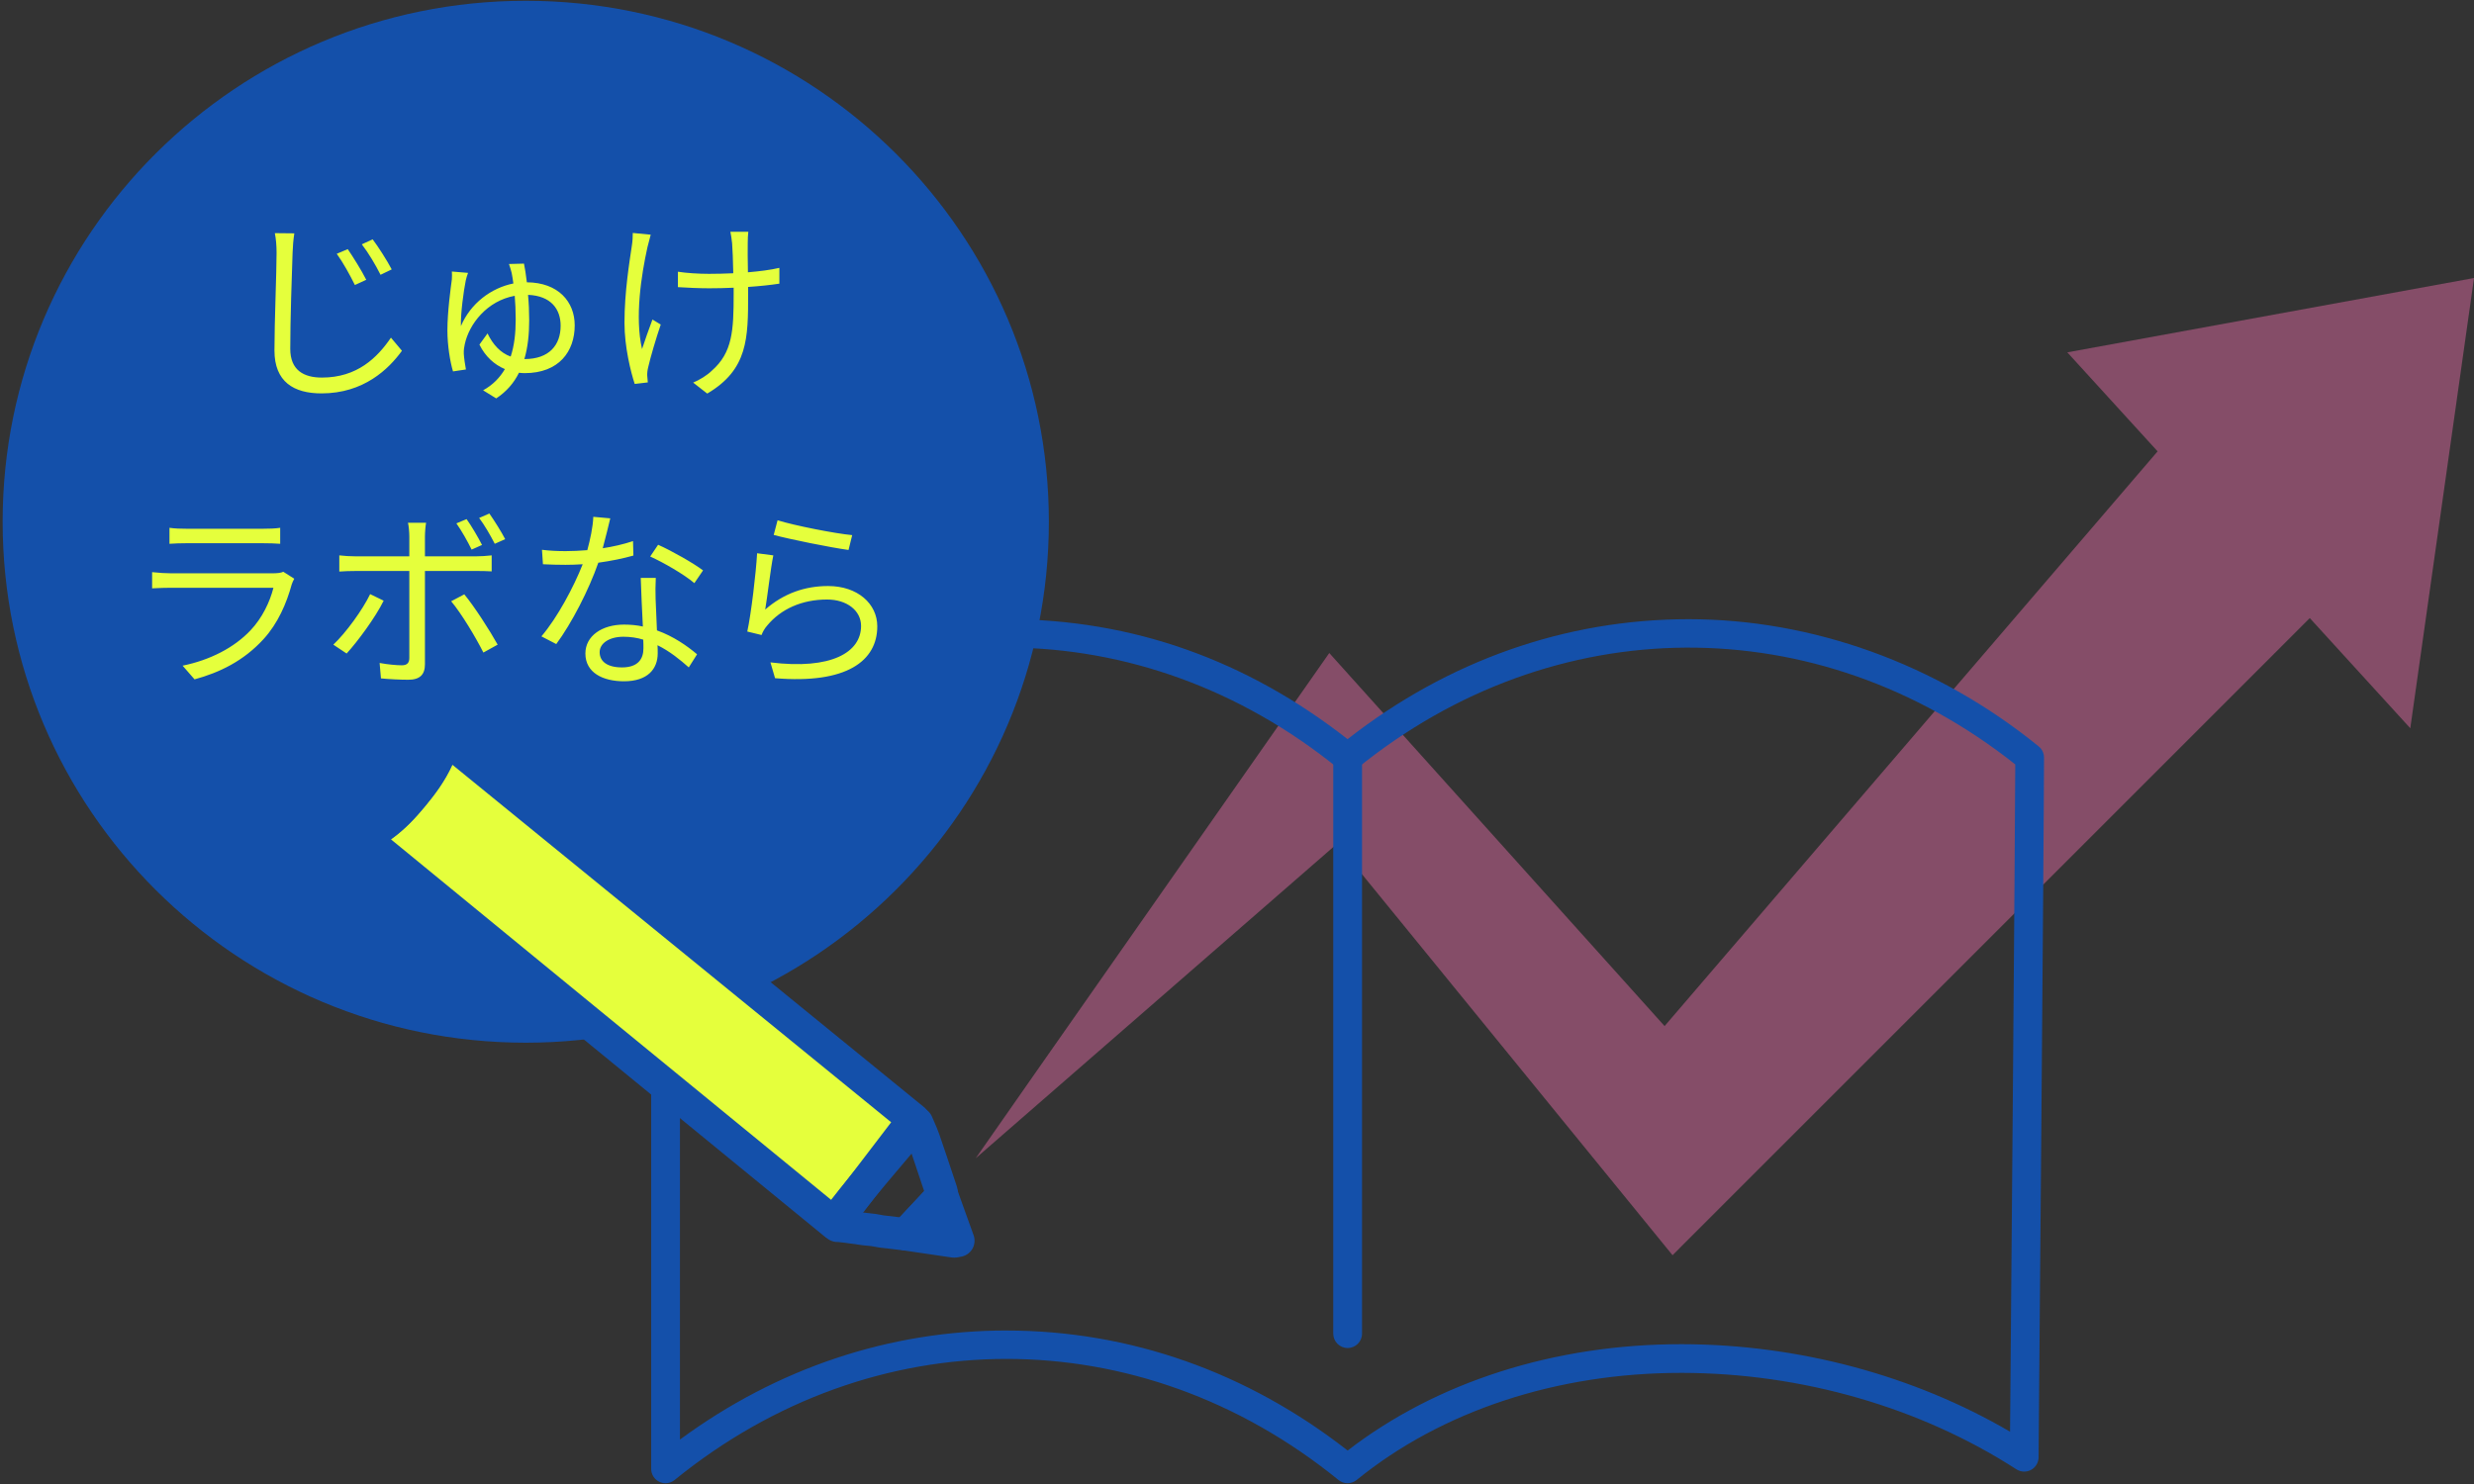 <svg width="225" height="135" viewBox="0 0 225 135" fill="none" xmlns="http://www.w3.org/2000/svg">
<rect x="0" y="0" width="225" height="135" fill="#333333" stroke="none"/>
<path d="M47.815 94.854C74.09 94.854 95.39 73.636 95.39 47.462C95.39 21.289 74.09 0.071 47.815 0.071C21.54 0.071 0.24 21.289 0.24 47.462C0.24 73.636 21.54 94.854 47.815 94.854Z" fill="#1450AA"/>
<path opacity="0.4" d="M225.001 25.291L219.206 66.25L210.065 56.227L156.955 109.339L152.111 114.188C150.475 112.173 130.192 87.29 121.605 76.753L88.737 105.366C90.444 102.889 120.164 60.467 120.892 59.404C122.32 60.988 141.705 82.57 151.387 93.342C158.403 85.157 195.09 42.386 196.225 41.06L188.012 32.053L225.001 25.291Z" fill="#FF74B7"/>
<path d="M60.53 134.929C60.34 134.929 60.149 134.889 59.968 134.802C59.513 134.585 59.222 134.127 59.222 133.622C59.222 127.559 59.222 74.978 59.222 68.912C59.222 68.521 59.399 68.147 59.704 67.899C69.012 60.33 80.024 56.328 91.544 56.328C103.065 56.328 113.428 60.099 122.558 67.241C131.689 60.096 142.39 56.328 153.572 56.328C164.755 56.328 176.101 60.33 185.413 67.903C185.718 68.15 185.895 68.521 185.895 68.915C185.895 74.914 185.406 132.003 185.4 132.577C185.396 133.054 185.132 133.489 184.713 133.717C184.291 133.944 183.782 133.919 183.381 133.663C174.652 128.024 163.855 124.91 152.983 124.891H152.893C141.589 124.891 131.114 128.351 123.382 134.634C122.899 135.026 122.21 135.026 121.729 134.634C103.674 119.95 79.411 119.95 61.354 134.634C61.116 134.828 60.822 134.929 60.527 134.929H60.53ZM91.544 121.039C102.727 121.039 113.428 124.811 122.562 131.956C130.665 125.705 141.389 122.281 152.896 122.281H152.99C163.543 122.299 174.036 125.111 182.806 130.242C182.895 119.766 183.257 77.052 183.28 69.54C165.277 55.246 141.285 55.373 123.388 69.927C122.906 70.318 122.216 70.318 121.735 69.927C103.835 55.37 79.843 55.239 61.839 69.536C61.839 77.149 61.839 118.942 61.839 130.957C70.679 124.457 80.894 121.036 91.544 121.036V121.039Z" fill="#1450AA"/>
<path d="M122.563 122.629C121.839 122.629 121.254 122.045 121.254 121.323V68.915C121.254 68.194 121.839 67.609 122.563 67.609C123.285 67.609 123.871 68.194 123.871 68.915V121.323C123.871 122.045 123.285 122.629 122.563 122.629Z" fill="#1450AA"/>
<path d="M40.295 66.978C40.223 67.427 40.221 67.9 40.066 68.318C39.507 69.845 38.569 71.154 37.538 72.397C36.541 73.6 35.463 74.734 34.115 75.55C33.727 75.786 33.239 75.854 32.797 75.997C32.909 76.136 75.882 111.304 75.882 111.304L83.091 101.855C83.091 101.855 40.39 67.048 40.295 66.978Z" fill="#E5FF3C"/>
<path d="M76.098 112.762C76.479 112.706 76.825 112.503 77.06 112.195L84.269 102.745C84.754 102.11 84.645 101.211 84.026 100.708C55.544 77.49 41.262 65.852 41.181 65.794C40.767 65.484 40.219 65.412 39.74 65.608C39.258 65.803 38.915 66.232 38.835 66.743C38.808 66.909 38.789 67.078 38.77 67.246C38.745 67.466 38.721 67.692 38.678 67.813C38.164 69.222 37.238 70.445 36.399 71.457C35.592 72.433 34.597 73.531 33.351 74.285C33.267 74.335 33.036 74.395 32.847 74.447C32.678 74.492 32.506 74.537 32.341 74.592C31.88 74.744 31.521 75.111 31.383 75.574C31.244 76.036 31.343 76.542 31.645 76.919C31.777 77.082 31.853 77.179 74.945 112.445C75.257 112.699 75.656 112.817 76.056 112.771C76.069 112.77 76.085 112.766 76.099 112.765L76.098 112.762ZM81.047 102.094L75.633 109.187C62.928 98.79 41.809 81.497 35.562 76.361C36.851 75.445 37.851 74.333 38.678 73.334C39.534 72.299 40.475 71.061 41.146 69.574C48.353 75.444 75.238 97.357 81.046 102.091L81.047 102.094Z" fill="#1450AA"/>
<path d="M82.636 113.754C82.984 113.704 83.31 113.527 83.544 113.256L83.682 113.094C83.754 113.01 83.823 112.925 83.899 112.843C84.706 111.978 85.513 111.117 86.319 110.252L86.754 109.786C87.07 109.45 87.208 108.987 87.132 108.536C87.128 108.509 87.124 108.483 87.12 108.453C87.099 108.314 87.078 108.101 86.999 107.863L86.854 107.432C86.393 106.048 85.918 104.612 85.43 103.205C85.289 102.797 85.125 102.419 84.963 102.051C84.897 101.902 84.83 101.75 84.767 101.597C84.611 101.225 84.311 100.931 83.934 100.788C83.558 100.644 83.137 100.658 82.773 100.83C82.473 100.972 82.254 101.075 78.549 105.505C74.819 109.97 74.675 110.397 74.572 110.705C74.44 111.096 74.48 111.526 74.678 111.888L74.863 112.222C75.139 112.722 75.672 113.008 76.22 112.985L76.795 113.049L78.414 113.274C78.435 113.278 78.452 113.278 78.473 113.283L79.228 113.357L79.892 113.475C79.92 113.482 79.951 113.484 79.982 113.49L82.244 113.755C82.374 113.769 82.506 113.767 82.632 113.748L82.636 113.754ZM84.043 108.355C83.301 109.149 82.558 109.941 81.819 110.735L80.377 110.565L79.706 110.444C79.672 110.439 79.637 110.434 79.602 110.429L78.45 110.298C79.667 108.775 81.571 106.496 82.905 104.943C83.293 106.081 83.675 107.234 84.046 108.351L84.043 108.355Z" fill="#1450AA"/>
<path d="M33.093 77.363C33.176 77.351 33.258 77.332 33.339 77.306C33.448 77.27 33.559 77.244 33.673 77.213C34.038 77.116 34.491 76.999 34.935 76.731C36.529 75.767 37.714 74.466 38.659 73.324C39.638 72.14 40.727 70.69 41.383 68.896C41.547 68.446 41.594 68.007 41.634 67.657C41.647 67.54 41.657 67.424 41.678 67.309C41.748 66.867 41.613 66.414 41.311 66.084C40.722 65.438 39.678 64.852 38.056 65.738C36.876 66.384 35.811 67.263 34.709 68.506C33.452 69.922 32.182 71.494 31.383 73.397C31.132 73.991 31.035 74.596 30.963 75.117C30.879 75.72 31.034 76.288 31.394 76.714C31.746 77.129 32.258 77.367 32.839 77.38C32.923 77.381 33.011 77.378 33.094 77.366L33.093 77.363ZM37.719 69.63C37.299 70.293 36.827 70.895 36.375 71.438C35.942 71.964 35.45 72.526 34.897 73.046C35.441 72.193 36.121 71.364 36.921 70.46C37.191 70.156 37.455 69.881 37.719 69.63Z" fill="#1450AA"/>
<path d="M34.567 76.036C34.878 75.99 35.181 75.885 35.464 75.715C37.712 74.372 39.611 72.057 40.539 69.517C40.872 68.607 40.622 67.597 39.907 66.946C39.18 66.283 38.136 66.129 37.246 66.546C34.985 67.615 32.568 70.475 31.855 72.92C31.572 73.893 31.913 74.924 32.722 75.544C33.264 75.961 33.927 76.127 34.57 76.032L34.567 76.036ZM36.475 70.843C36.28 71.105 36.07 71.358 35.852 71.597C36.047 71.338 36.257 71.085 36.475 70.843Z" fill="#1450AA"/>
<path d="M87.083 114.381C87.162 114.369 87.231 114.356 87.287 114.344C87.31 114.341 87.336 114.33 87.36 114.33L87.366 114.329C87.803 114.265 88.192 114.008 88.42 113.63C88.648 113.25 88.695 112.787 88.546 112.369L87.074 108.278C86.901 107.793 86.487 107.435 85.981 107.331C85.475 107.226 84.951 107.394 84.601 107.77L84.165 108.236C83.355 109.101 82.549 109.966 81.739 110.831C81.628 110.948 81.525 111.071 81.421 111.195L81.305 111.33C80.953 111.74 80.853 112.305 81.042 112.807C81.232 113.312 81.677 113.673 82.21 113.753L83.065 113.88C84.216 114.052 85.368 114.224 86.522 114.389C86.744 114.421 86.938 114.405 87.087 114.383L87.083 114.381Z" fill="#1450AA"/>
<path d="M31.626 22.665C32.064 23.297 32.889 24.612 33.31 25.454L32.275 25.928C31.819 24.998 31.205 23.893 30.626 23.086L31.626 22.665ZM33.889 21.771C34.362 22.384 35.204 23.7 35.625 24.507L34.608 24.998C34.152 24.086 33.503 22.998 32.906 22.227L33.889 21.771ZM26.767 21.227C26.679 21.806 26.626 22.42 26.609 22.998C26.538 24.963 26.398 29.121 26.398 31.735C26.398 33.664 27.609 34.348 29.275 34.348C32.485 34.348 34.31 32.541 35.555 30.717L36.555 31.91C35.345 33.576 33.082 35.787 29.24 35.787C26.714 35.787 24.96 34.734 24.96 31.875C24.96 29.279 25.153 24.823 25.153 22.998C25.153 22.349 25.1 21.718 24.995 21.209L26.767 21.227ZM47.654 23.981C47.742 24.384 47.83 24.981 47.917 25.682C50.777 25.7 52.268 27.454 52.268 29.594C52.268 31.962 50.847 33.945 47.707 33.945C47.532 33.945 47.374 33.927 47.198 33.91C46.742 34.839 46.058 35.629 45.128 36.243L43.935 35.506C44.83 35.015 45.462 34.348 45.918 33.576C44.953 33.173 44.128 32.419 43.602 31.349L44.339 30.331C44.83 31.349 45.514 32.103 46.444 32.436C46.777 31.436 46.9 30.296 46.9 29.068C46.9 28.244 46.865 27.524 46.812 26.91C44.304 27.366 42.672 29.454 42.269 31.313C42.216 31.559 42.164 31.857 42.181 32.191C42.199 32.524 42.304 33.261 42.374 33.611L41.199 33.787C40.936 32.91 40.69 31.436 40.69 30.05C40.69 28.366 40.988 26.209 41.094 25.419C41.111 25.156 41.111 24.893 41.094 24.7L42.567 24.823C42.479 25.033 42.409 25.314 42.357 25.525C42.164 26.472 41.883 28.542 41.918 29.665C42.795 27.595 44.672 26.191 46.69 25.788C46.637 25.402 46.584 25.086 46.532 24.823C46.461 24.542 46.374 24.244 46.286 24.016L47.654 23.981ZM48.128 29.138C48.128 30.419 48.005 31.594 47.689 32.664H47.707C49.952 32.664 50.987 31.384 50.987 29.629C50.987 28.156 50.145 26.91 48.023 26.823C48.093 27.559 48.128 28.349 48.128 29.138ZM68.056 21.086C68.021 21.385 68.004 21.735 68.004 22.121C67.986 22.507 68.004 23.683 68.021 24.77C69.056 24.683 70.056 24.56 70.881 24.367V25.805C70.074 25.928 69.091 26.033 68.039 26.104C68.039 26.349 68.039 26.559 68.039 26.717C68.039 30.752 68.039 33.611 64.32 35.804L63.039 34.804C63.601 34.576 64.32 34.138 64.741 33.717C66.618 32.068 66.723 30.085 66.723 26.717C66.723 26.559 66.723 26.384 66.723 26.174C65.969 26.209 65.215 26.226 64.495 26.226C63.653 26.226 62.408 26.174 61.654 26.121V24.718C62.408 24.84 63.531 24.911 64.478 24.911C65.197 24.911 65.951 24.893 66.688 24.858C66.671 23.753 66.618 22.578 66.583 22.139C66.548 21.735 66.478 21.367 66.425 21.086H68.056ZM59.18 21.35C59.092 21.683 58.97 22.157 58.882 22.49C58.321 25.033 57.724 28.875 58.391 31.752C58.636 31.015 59.005 29.945 59.338 29.068L60.092 29.524C59.671 30.752 59.145 32.541 58.952 33.401C58.882 33.664 58.847 33.997 58.864 34.19C58.882 34.366 58.899 34.611 58.917 34.787L57.724 34.927C57.373 33.857 56.794 31.577 56.794 29.366C56.794 26.524 57.251 23.823 57.461 22.367C57.531 21.963 57.549 21.507 57.549 21.192L59.18 21.35ZM15.413 48.014C15.869 48.084 16.43 48.101 16.992 48.101H23.886C24.447 48.101 25.061 48.084 25.482 48.014V49.469C25.061 49.434 24.465 49.417 23.868 49.417H16.992C16.448 49.417 15.886 49.434 15.413 49.469V48.014ZM26.762 52.645C26.675 52.803 26.57 53.031 26.534 53.153C26.061 54.89 25.271 56.714 23.973 58.135C22.131 60.153 19.939 61.188 17.693 61.801L16.606 60.556C19.097 60.047 21.289 58.925 22.78 57.346C23.851 56.223 24.552 54.732 24.868 53.469H15.553C15.132 53.469 14.466 53.487 13.834 53.522V52.048C14.483 52.118 15.079 52.153 15.553 52.153H24.798C25.201 52.153 25.57 52.118 25.763 52.013L26.762 52.645ZM42.225 54.066C43.155 55.188 44.558 57.381 45.26 58.644L43.962 59.363C43.278 57.995 41.962 55.802 41.032 54.697L42.225 54.066ZM34.892 54.644C34.156 56.153 32.507 58.381 31.524 59.451L30.314 58.644C31.472 57.556 32.98 55.469 33.664 54.048L34.892 54.644ZM42.435 47.224C42.874 47.838 43.471 48.855 43.839 49.575L42.892 49.996C42.541 49.276 41.979 48.277 41.506 47.61L42.435 47.224ZM44.505 46.715C44.962 47.364 45.611 48.399 45.944 49.048L44.997 49.469C44.611 48.715 44.067 47.768 43.576 47.119L44.505 46.715ZM38.752 47.557C38.699 47.803 38.647 48.434 38.647 48.82V50.61H43.278C43.699 50.61 44.278 50.575 44.716 50.522V51.978C44.242 51.943 43.716 51.943 43.295 51.943H38.647V60.433C38.647 61.363 38.19 61.837 37.138 61.837C36.401 61.837 35.349 61.784 34.647 61.714L34.524 60.31C35.278 60.451 36.085 60.521 36.541 60.521C37.015 60.521 37.226 60.31 37.226 59.854V51.943H32.349C31.823 51.943 31.331 51.96 30.858 51.995V50.522C31.349 50.575 31.788 50.61 32.349 50.61H37.226V48.803C37.226 48.417 37.173 47.821 37.103 47.557H38.752ZM55.501 47.154C55.343 47.785 55.098 48.855 54.817 49.873C55.729 49.733 56.676 49.522 57.571 49.224L57.606 50.539C56.676 50.803 55.571 51.031 54.414 51.189C53.554 53.662 51.993 56.697 50.589 58.591L49.239 57.89C50.695 56.188 52.186 53.381 52.993 51.329C52.466 51.364 51.94 51.382 51.431 51.382C50.782 51.382 50.046 51.364 49.379 51.329L49.291 50.013C49.94 50.101 50.695 50.136 51.431 50.136C52.063 50.136 52.73 50.101 53.414 50.048C53.677 49.066 53.922 47.961 53.958 47.014L55.501 47.154ZM54.536 59.328C54.536 60.153 55.203 60.714 56.571 60.714C58.027 60.714 58.518 59.942 58.518 58.977C58.518 58.749 58.518 58.486 58.501 58.188C57.94 58.013 57.326 57.925 56.694 57.925C55.413 57.925 54.536 58.521 54.536 59.328ZM59.641 52.574C59.606 53.294 59.606 53.837 59.624 54.469C59.641 55.118 59.711 56.258 59.746 57.346C61.255 57.89 62.483 58.749 63.395 59.521L62.641 60.714C61.886 60.047 60.939 59.258 59.799 58.697C59.816 58.977 59.816 59.223 59.816 59.433C59.816 60.837 58.922 61.977 56.747 61.977C54.817 61.977 53.238 61.188 53.238 59.451C53.238 57.837 54.764 56.82 56.747 56.82C57.343 56.82 57.922 56.872 58.466 56.995C58.396 55.557 58.308 53.82 58.273 52.574H59.641ZM63.15 53.048C62.202 52.241 60.308 51.154 59.132 50.627L59.852 49.557C61.115 50.118 63.114 51.259 63.939 51.89L63.15 53.048ZM70.716 47.329C72.224 47.803 75.961 48.54 77.504 48.68L77.171 50.031C75.505 49.803 71.698 49.031 70.365 48.663L70.716 47.329ZM70.33 50.522C70.084 51.715 69.786 54.329 69.593 55.451C71.277 53.978 73.207 53.311 75.312 53.311C77.996 53.311 79.785 54.925 79.785 56.977C79.785 60.117 77.013 62.24 70.488 61.696L70.067 60.258C75.61 60.942 78.311 59.346 78.311 56.942C78.311 55.539 77.013 54.539 75.224 54.539C72.909 54.539 71.014 55.416 69.786 56.89C69.523 57.188 69.365 57.486 69.26 57.767L67.962 57.451C68.312 55.855 68.751 52.171 68.856 50.329L70.33 50.522Z" fill="#E5FF3C"/>
</svg>
